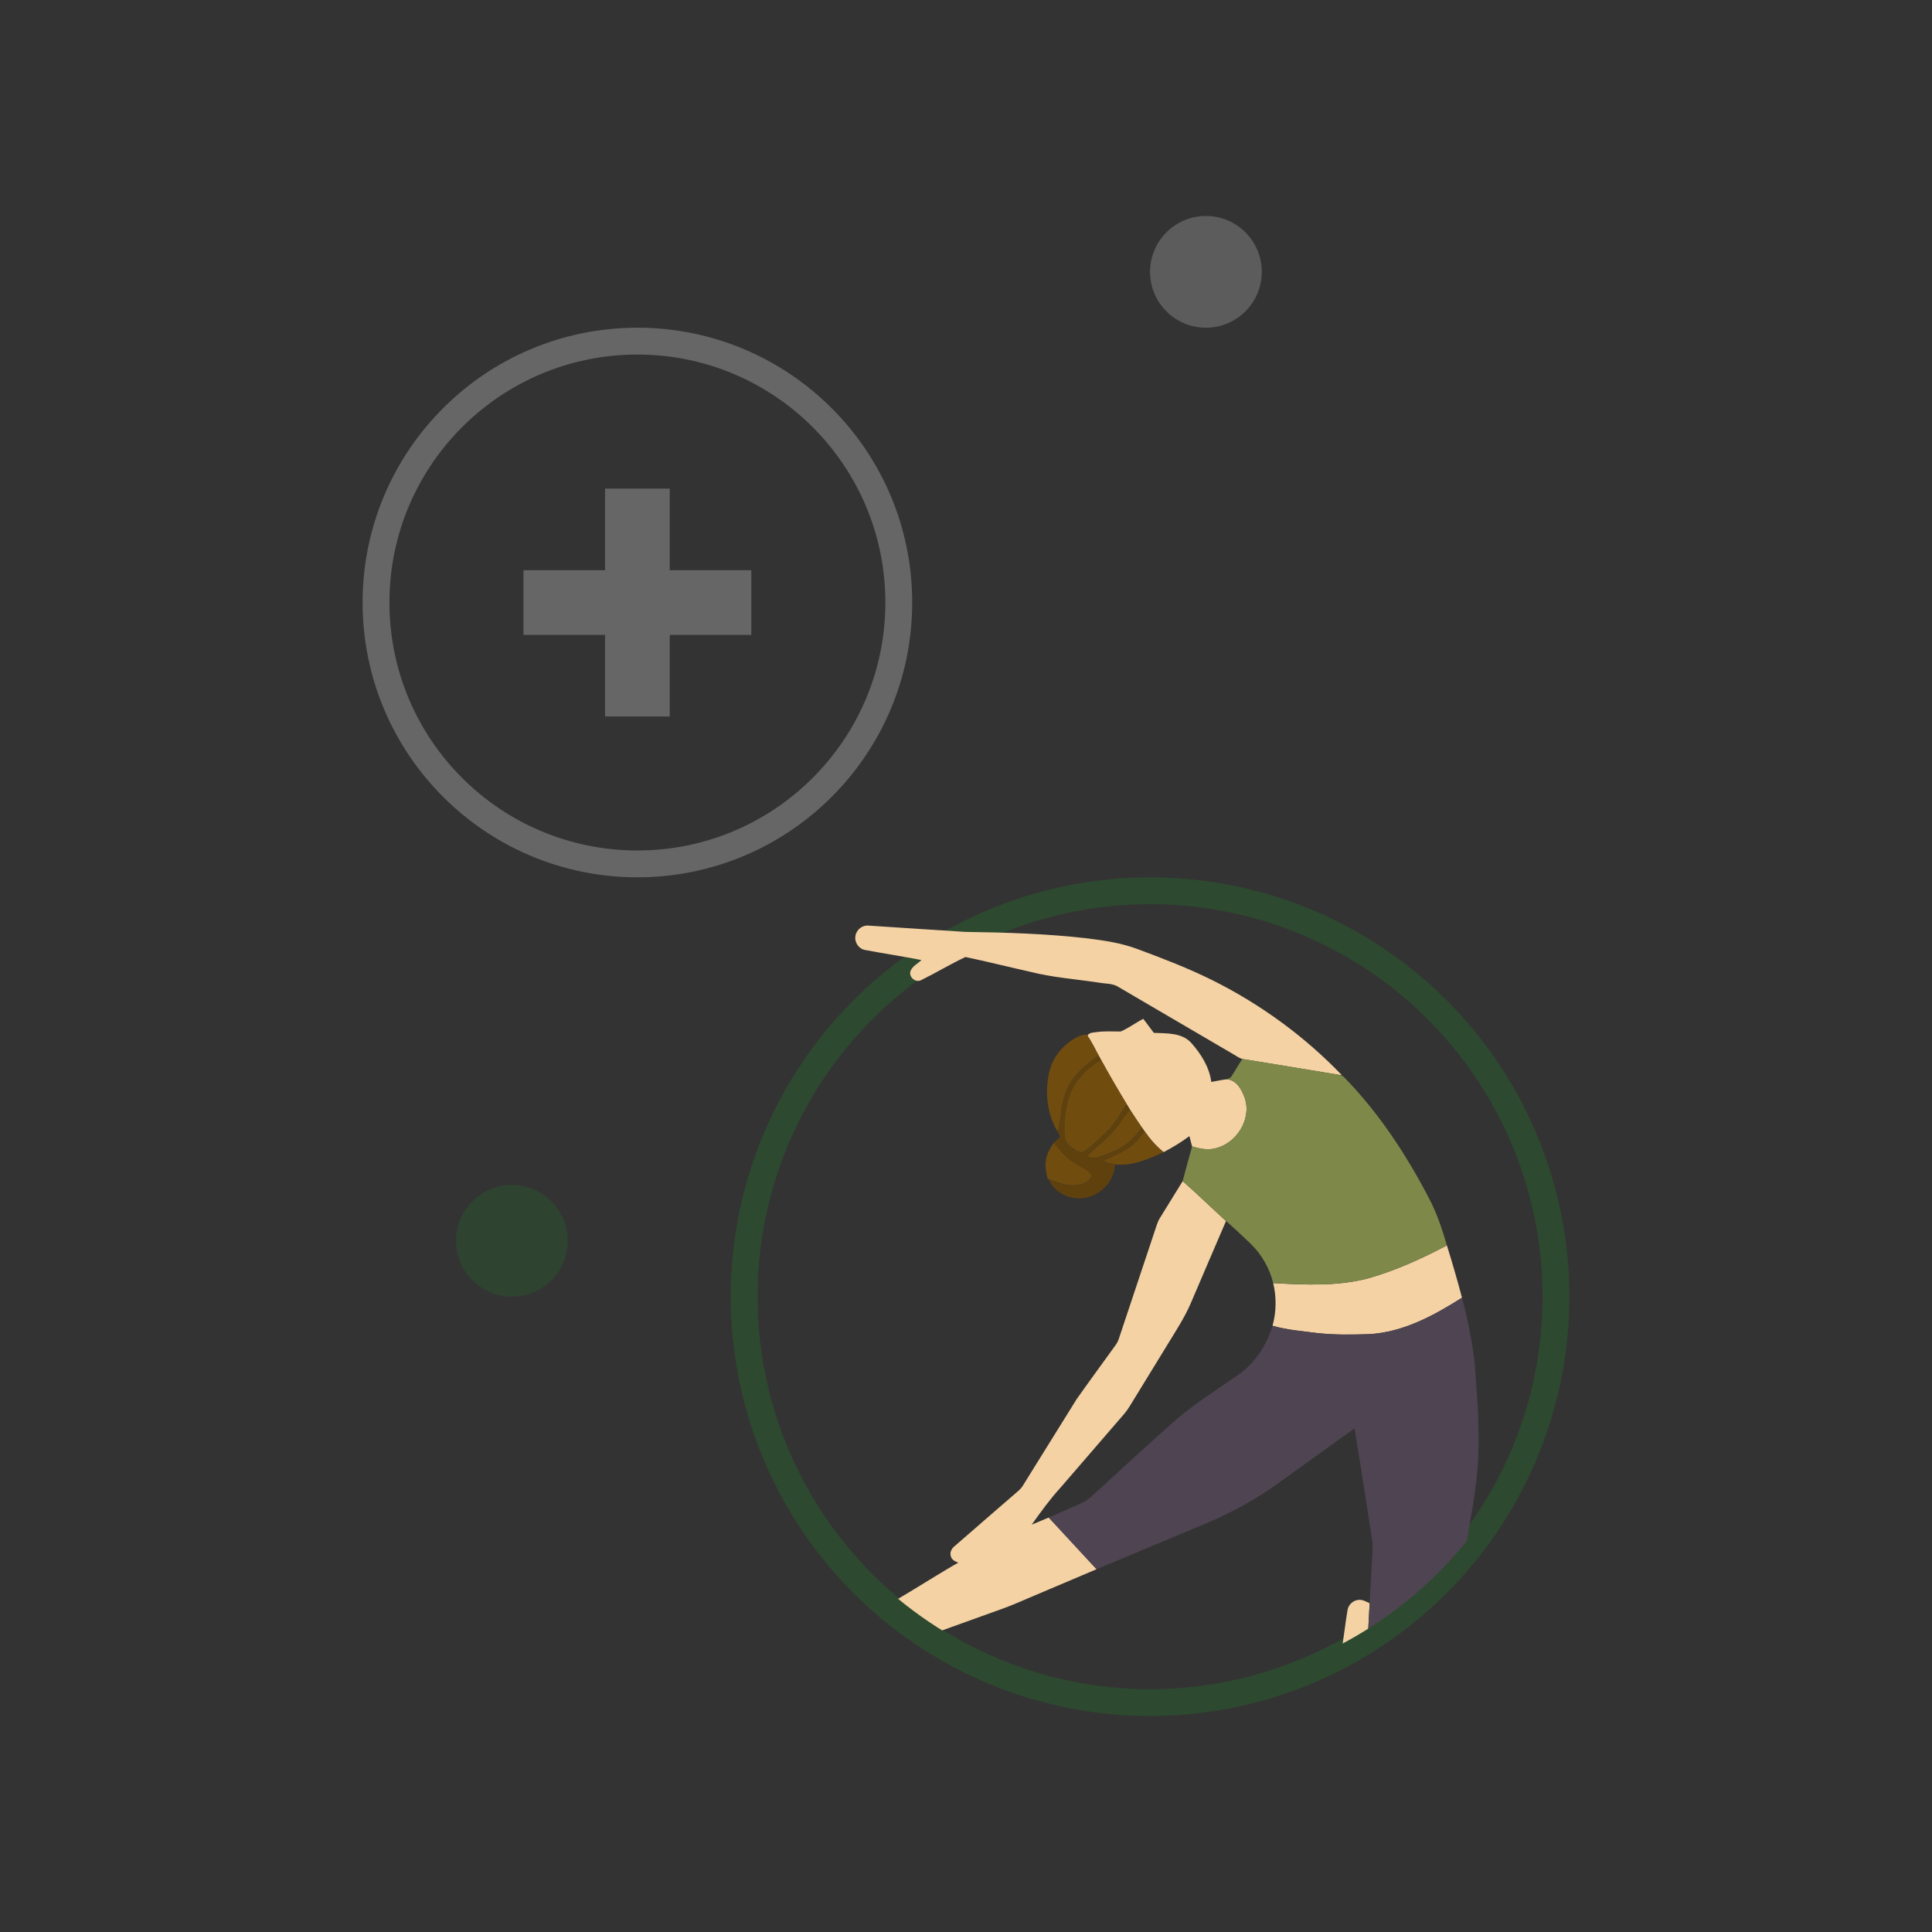 <svg width="72" height="72" viewBox="0 0 72 72" fill="none" xmlns="http://www.w3.org/2000/svg">
<rect x="0" y="0" width="72" height="72" fill="#333333" stroke="none"/>
<circle cx="42.859" cy="48.323" r="15.128" stroke="#22772A" stroke-opacity="0.33"/>
<g clip-path="url(#clip0_214_5)">
<path d="M31.881 34.873C31.916 34.645 32.142 34.466 32.374 34.495C33.572 34.57 34.77 34.656 35.969 34.729C37.48 34.749 38.995 34.797 40.498 34.967C41.143 35.049 41.795 35.141 42.406 35.374C43.347 35.723 44.286 36.084 45.185 36.531C46.977 37.425 48.621 38.623 50.007 40.068C49.966 40.063 49.883 40.053 49.841 40.047C48.661 39.854 47.482 39.655 46.3 39.465C46.189 39.438 46.097 39.363 45.998 39.309C44.562 38.466 43.122 37.629 41.687 36.785C41.468 36.639 41.192 36.666 40.944 36.618C40.088 36.489 39.22 36.428 38.38 36.213C37.579 36.035 36.782 35.832 35.978 35.665C35.419 35.93 34.887 36.251 34.332 36.525C34.123 36.64 33.856 36.411 33.932 36.187C34.004 36.002 34.205 35.913 34.339 35.778C33.636 35.638 32.926 35.535 32.222 35.4C31.991 35.351 31.834 35.102 31.881 34.873Z" fill="#F4D2A4"/>
<path d="M41.764 38.441C42.06 38.315 42.32 38.115 42.607 37.969C42.737 38.144 42.871 38.315 43 38.492C43.48 38.513 44.053 38.479 44.403 38.875C44.762 39.281 45.07 39.773 45.142 40.32C45.334 40.29 45.524 40.242 45.718 40.222C46.091 40.245 46.29 40.627 46.395 40.939C46.653 41.747 46.044 42.665 45.224 42.811C44.955 42.866 44.685 42.797 44.426 42.726C44.392 42.598 44.36 42.468 44.325 42.34C44.022 42.566 43.698 42.76 43.365 42.938C43.087 42.72 42.858 42.448 42.655 42.16C42.622 42.114 42.589 42.068 42.557 42.022C42.404 41.803 42.256 41.58 42.112 41.355C42.07 41.287 42.029 41.218 41.988 41.15C41.657 40.606 41.338 40.056 41.032 39.498C41.004 39.447 40.976 39.396 40.948 39.345C40.81 39.097 40.695 38.836 40.528 38.605L40.548 38.559C40.636 38.471 40.768 38.48 40.882 38.461C41.175 38.422 41.47 38.442 41.764 38.441Z" fill="#F4D2A4"/>
<path d="M43.224 45.396C43.508 44.937 43.791 44.477 44.075 44.018C44.625 44.5 45.149 45.011 45.69 45.504C45.248 46.525 44.816 47.549 44.375 48.571C44.145 49.106 43.823 49.593 43.521 50.09C43.05 50.857 42.579 51.623 42.11 52.391C42.045 52.497 41.974 52.599 41.894 52.693C41.105 53.605 40.318 54.519 39.53 55.431C39.133 55.865 38.789 56.342 38.448 56.82C38.661 56.734 38.872 56.643 39.084 56.554C39.678 57.196 40.272 57.837 40.866 58.48C40.087 58.813 39.308 59.141 38.529 59.471C38.106 59.647 37.689 59.841 37.254 59.99C35.434 60.644 33.615 61.299 31.794 61.953C31.706 62.153 31.624 62.356 31.535 62.557C31.496 62.644 31.442 62.735 31.345 62.766C30.851 62.913 30.331 62.88 29.822 62.873C29.63 62.874 29.479 62.665 29.532 62.482C29.59 62.321 29.699 62.181 29.834 62.079C30.377 61.655 30.905 61.215 31.45 60.797C32.604 60.093 33.774 59.415 34.922 58.702C35.186 58.548 35.443 58.382 35.712 58.236C35.599 58.19 35.468 58.135 35.437 58.003C35.385 57.858 35.462 57.708 35.576 57.62C36.364 56.938 37.147 56.252 37.936 55.573C38.009 55.511 38.073 55.441 38.122 55.36C38.789 54.287 39.454 53.213 40.124 52.141C40.602 51.463 41.095 50.795 41.58 50.121C41.629 50.052 41.667 49.976 41.694 49.896C42.137 48.563 42.584 47.231 43.027 45.898C43.086 45.728 43.129 45.551 43.224 45.396Z" fill="#F4D2A4"/>
<path d="M50.986 47.641C52.009 47.35 52.983 46.909 53.921 46.412C54.123 47.057 54.312 47.707 54.484 48.361C53.44 49.025 52.301 49.643 51.039 49.719C50.381 49.74 49.72 49.752 49.066 49.676C48.516 49.603 47.956 49.565 47.423 49.406C47.567 48.891 47.574 48.338 47.448 47.818C48.627 47.881 49.833 47.944 50.986 47.641Z" fill="#F4D2A4"/>
<path d="M50.222 59.985C50.259 59.788 50.441 59.634 50.64 59.622C50.786 59.61 50.916 59.691 51.043 59.749C51.022 60.195 50.986 60.639 50.979 61.086C50.969 61.508 51.109 61.922 51.328 62.279C51.058 62.454 50.803 62.654 50.531 62.827C50.442 62.889 50.329 62.862 50.23 62.859C49.905 62.827 49.578 62.814 49.256 62.771C49.044 62.728 49.033 62.437 49.113 62.282C49.387 61.994 49.725 61.77 49.995 61.48C50.091 60.985 50.133 60.481 50.222 59.985Z" fill="#F4D2A4"/>
<path d="M39.982 38.74C40.136 38.648 40.303 38.553 40.487 38.555C40.497 38.567 40.517 38.591 40.528 38.602C40.694 38.833 40.809 39.094 40.948 39.342C40.396 39.712 39.851 40.195 39.67 40.859C39.525 41.29 39.55 41.754 39.426 42.189C39.03 41.559 38.944 40.77 39.08 40.048C39.171 39.508 39.526 39.034 39.982 38.74Z" fill="#704C0F"/>
<path d="M39.818 40.945C40 40.318 40.484 39.823 41.032 39.492C41.339 40.05 41.658 40.6 41.989 41.144C41.747 41.514 41.537 41.913 41.206 42.215C40.942 42.453 40.7 42.724 40.397 42.914C40.304 42.983 40.196 42.912 40.107 42.873C39.915 42.765 39.698 42.612 39.679 42.371C39.639 41.894 39.683 41.405 39.818 40.945Z" fill="#704C0F"/>
<path d="M41.673 41.932C41.812 41.733 41.947 41.53 42.113 41.352C42.257 41.577 42.404 41.8 42.557 42.019C42.35 42.304 42.11 42.575 41.802 42.753C41.519 42.915 41.215 43.043 40.904 43.137C40.771 43.184 40.633 43.135 40.503 43.102C40.872 42.691 41.352 42.388 41.673 41.932Z" fill="#704C0F"/>
<path d="M42.655 42.156C42.857 42.444 43.086 42.716 43.365 42.935C42.8 43.2 42.19 43.463 41.55 43.397C41.397 43.368 41.249 43.321 41.102 43.272C41.453 43.083 41.843 42.958 42.155 42.702C42.35 42.548 42.507 42.354 42.655 42.156Z" fill="#704C0F"/>
<path d="M39.27 42.588C39.525 42.877 39.769 43.193 40.113 43.383C40.293 43.495 40.506 43.568 40.649 43.732C40.739 43.937 40.496 44.076 40.331 44.122C39.906 44.268 39.474 44.094 39.08 43.94L39.041 43.925C38.994 43.7 38.934 43.47 38.977 43.239C39.009 42.998 39.136 42.786 39.27 42.588Z" fill="#704C0F"/>
<path d="M39.671 40.863C39.852 40.199 40.397 39.716 40.949 39.346C40.977 39.397 41.005 39.448 41.033 39.499C40.485 39.83 40.001 40.325 39.819 40.952C39.684 41.412 39.639 41.901 39.679 42.378C39.699 42.619 39.916 42.772 40.108 42.88C40.197 42.919 40.305 42.99 40.397 42.921C40.701 42.731 40.943 42.461 41.207 42.222C41.538 41.92 41.748 41.52 41.989 41.151C42.03 41.219 42.071 41.288 42.114 41.355C41.948 41.534 41.812 41.737 41.673 41.936C41.353 42.392 40.873 42.695 40.504 43.106C40.634 43.139 40.771 43.188 40.904 43.141C41.216 43.047 41.519 42.919 41.802 42.757C42.111 42.579 42.35 42.308 42.558 42.023C42.59 42.069 42.623 42.115 42.656 42.16C42.508 42.358 42.351 42.553 42.157 42.707C41.844 42.962 41.454 43.087 41.103 43.276C41.25 43.325 41.399 43.372 41.552 43.401C41.534 44.129 40.806 44.742 40.087 44.654C39.662 44.612 39.246 44.348 39.081 43.946C39.475 44.1 39.907 44.274 40.332 44.128C40.497 44.082 40.74 43.943 40.65 43.738C40.507 43.574 40.294 43.501 40.114 43.389C39.771 43.198 39.526 42.883 39.271 42.594C39.35 42.516 39.431 42.44 39.512 42.365C39.483 42.308 39.456 42.25 39.428 42.193C39.552 41.757 39.526 41.294 39.671 40.863Z" fill="#5F410D"/>
<path d="M46.3 39.463C47.481 39.652 48.66 39.852 49.841 40.045C49.923 40.065 50.021 40.069 50.082 40.136C51.371 41.453 52.395 43.007 53.244 44.636C53.543 45.197 53.745 45.801 53.921 46.41C52.984 46.907 52.009 47.348 50.986 47.639C49.833 47.942 48.627 47.879 47.449 47.816C47.31 47.261 47.016 46.745 46.604 46.347C46.304 46.06 46.002 45.776 45.69 45.503C45.149 45.01 44.625 44.499 44.075 44.016C44.187 43.584 44.306 43.154 44.426 42.724C44.685 42.794 44.956 42.864 45.224 42.808C46.044 42.662 46.653 41.745 46.395 40.937C46.29 40.625 46.091 40.242 45.718 40.219C45.775 40.186 45.852 40.179 45.889 40.119C46.033 39.905 46.153 39.675 46.3 39.463Z" fill="#7D8849"/>
<path d="M51.039 49.72C52.302 49.644 53.44 49.026 54.485 48.361C54.66 49.034 54.811 49.715 54.907 50.404C54.986 50.968 55.008 51.538 55.049 52.105C55.101 52.859 55.118 53.614 55.088 54.37C55.017 55.609 54.759 56.825 54.558 58.047C54.388 59.019 54.213 59.99 54.04 60.961C53.932 61.66 53.58 62.325 53.034 62.78C52.691 63.058 52.162 63.077 51.805 62.816C51.61 62.674 51.462 62.478 51.329 62.279C51.109 61.922 50.97 61.508 50.979 61.087C50.986 60.64 51.023 60.195 51.043 59.749C51.081 59.123 51.108 58.495 51.146 57.869C51.154 57.726 51.162 57.583 51.144 57.441C50.931 56.036 50.706 54.634 50.48 53.232C49.511 53.92 48.552 54.622 47.585 55.312C46.772 55.889 45.895 56.373 44.976 56.76C43.606 57.336 42.234 57.904 40.866 58.481C40.273 57.839 39.678 57.198 39.084 56.556C39.487 56.377 39.891 56.199 40.295 56.02C40.463 55.95 40.606 55.836 40.737 55.712C41.725 54.806 42.711 53.9 43.712 53.009C44.469 52.336 45.333 51.803 46.161 51.224C46.782 50.793 47.206 50.122 47.423 49.407C47.957 49.566 48.517 49.604 49.066 49.677C49.721 49.752 50.382 49.741 51.039 49.72Z" fill="#4F4452"/>
</g>
<circle cx="23.754" cy="22.454" r="9.741" stroke="white" stroke-opacity="0.25"/>
<circle cx="44.941" cy="10.131" r="2.082" fill="#D9D9D9" fill-opacity="0.25"/>
<circle cx="19.076" cy="46.24" r="2.082" fill="#22772A" fill-opacity="0.25"/>
<g opacity="0.25">
<rect x="22.548" y="18.209" width="2.411" height="8.492" fill="white"/>
<rect x="28" y="21.25" width="2.411" height="8.492" transform="rotate(90 28 21.25)" fill="white"/>
</g>
<defs>
<clipPath id="clip0_214_5">
<path d="M28 32H58V48C58 56.284 51.284 63 43 63V63C34.716 63 28 56.284 28 48V32Z" fill="white"/>
</clipPath>
</defs>
</svg>

